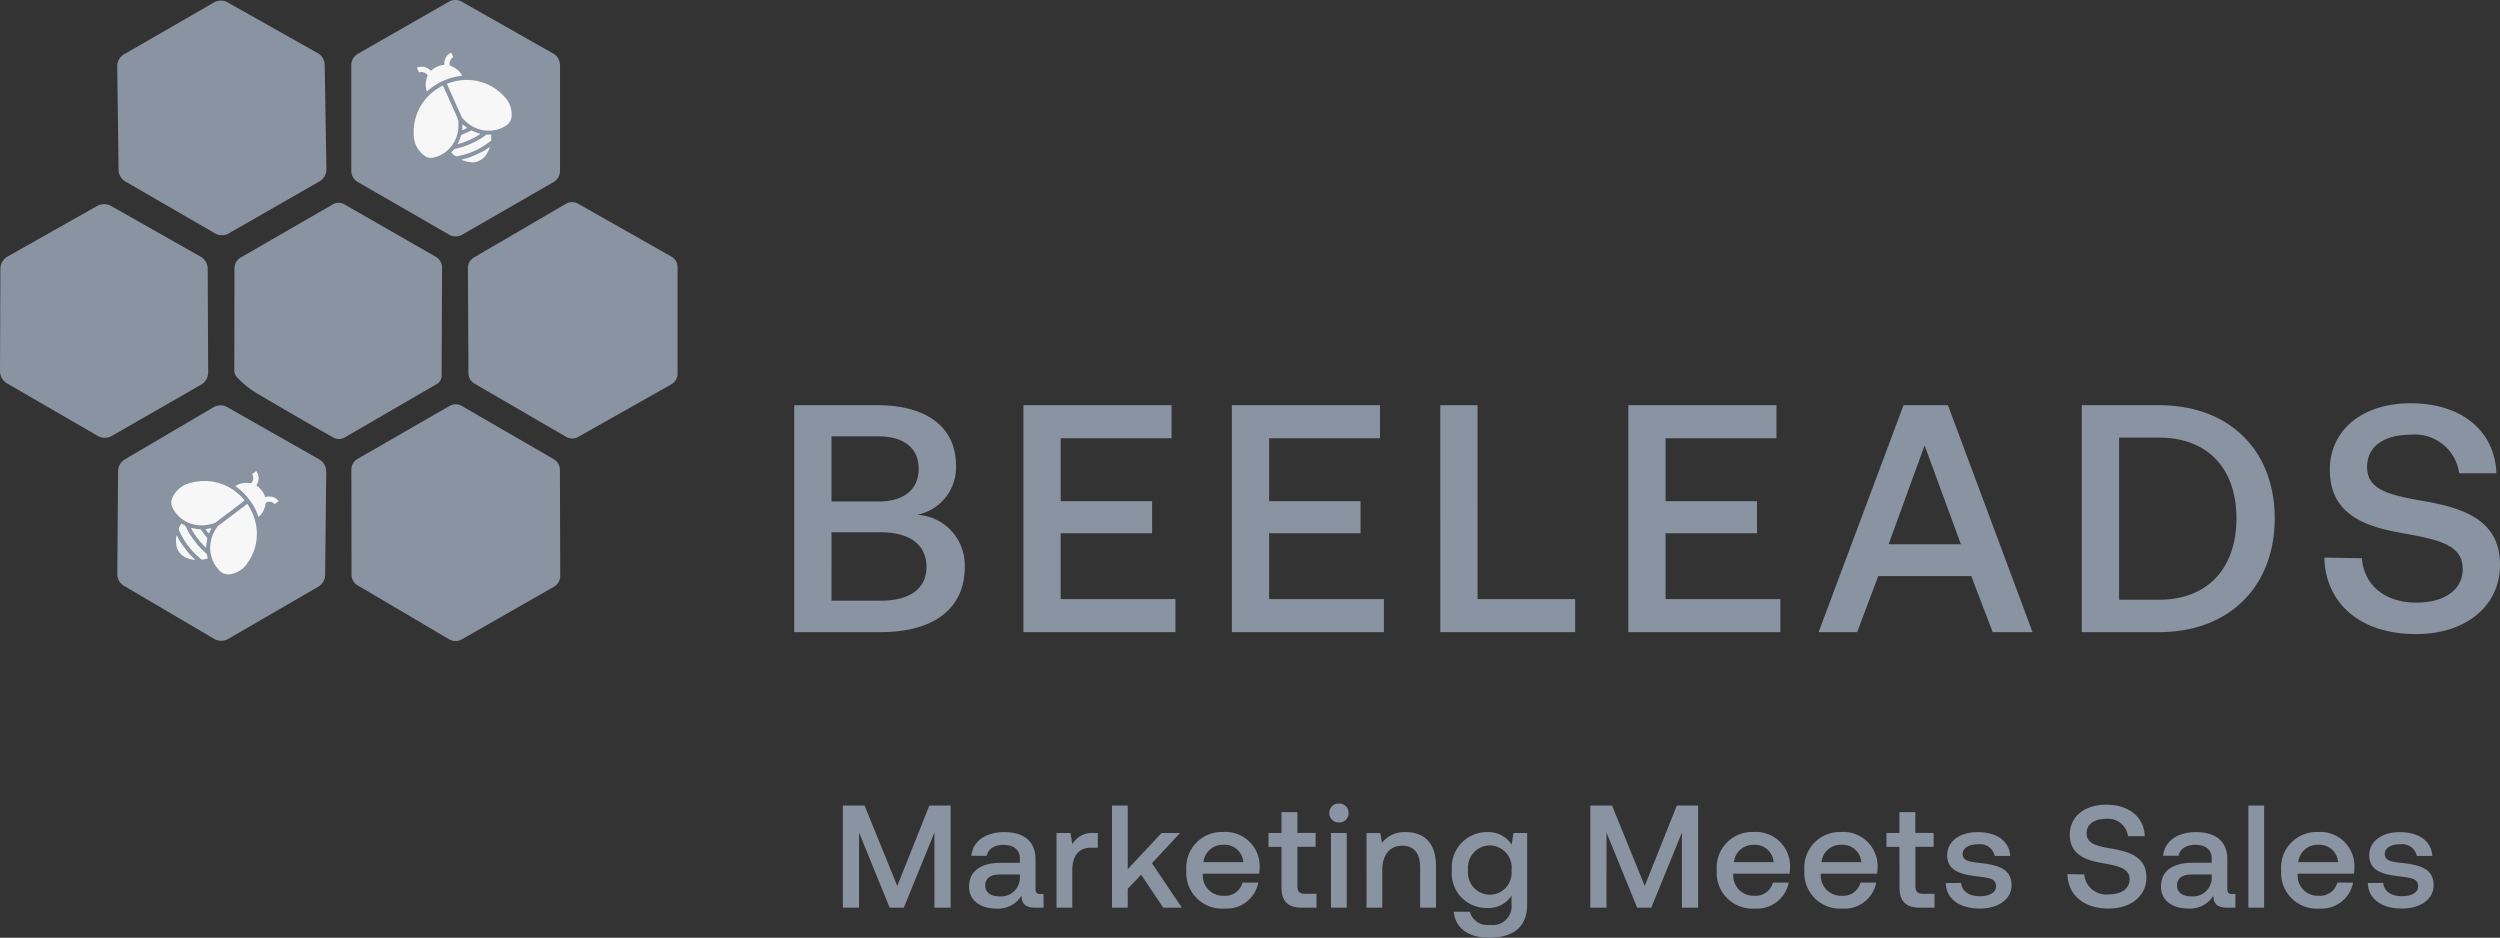<svg xmlns="http://www.w3.org/2000/svg" width="154.24" height="57.854" viewBox="0 0 154.24 57.854">
  <rect x="0" y="0" width="154.24" height="57.854" fill="#333333" stroke="none"/>
  <g id="Beeleads_Logo_1__edited" data-name="Beeleads Logo (1)_edited" transform="translate(-6.11 -7.757)">
    <path id="Path_24889" data-name="Path 24889" d="M27.038,22.2,21.505,19a.844.844,0,0,1-.423-.723L21,11.889a.844.844,0,0,1,.423-.742l5.552-3.2a.846.846,0,0,1,.835,0l5.557,3.128a.844.844,0,0,1,.432.723l.107,6.441a.844.844,0,0,1-.423.747l-5.6,3.211A.846.846,0,0,1,27.038,22.2Z" transform="translate(-7.657 -0.042)" fill="#8a93a1"/>
    <path id="Path_24890" data-name="Path 24890" d="M63.607,11.75l0,6.548a.8.8,0,0,1-.4.694l-5.639,3.245a.8.8,0,0,1-.8,0l-5.639-3.25a.8.8,0,0,1-.4-.694l0-6.514a.8.8,0,0,1,.4-.7l5.62-3.216a.8.8,0,0,1,.8,0l5.644,3.2a.8.8,0,0,1,.408.694Z" transform="translate(-22.946 0)" fill="#8a93a1"/>
    <path id="Path_24892" data-name="Path 24892" d="M68.785,16.458l.068.175a.9.9,0,0,1-.282,1.038A4.421,4.421,0,0,1,66.8,18.5a.269.269,0,0,1-.285-.1.28.28,0,0,1-.011-.308,8.221,8.221,0,0,1,1.486-1.814Q68.527,15.789,68.785,16.458Z" transform="translate(-31.039 -4.281)" fill="#8a93a1"/>
    <path id="Path_24893" data-name="Path 24893" d="M69.421,20.555a.068.068,0,0,1,.087.039l.015.044a.859.859,0,0,1-.651,1l-.155.053a1.1,1.1,0,0,1-.7.017.66.66,0,0,1-.432-.4l-.015-.039a.068.068,0,0,1,.039-.087Z" transform="translate(-31.602 -6.589)" fill="#8a93a1"/>
    <path id="Path_24894" data-name="Path 24894" d="M65.052,25.2a1.8,1.8,0,0,1,.476-.15.389.389,0,0,1,.5.349.763.763,0,0,1-.476.9.5.5,0,0,1-.7-.364.53.53,0,0,0-.466-.495.421.421,0,0,1-.34-.267l-.563-1.4a.524.524,0,0,1,.67-.689,2.573,2.573,0,0,1,1.447,1.29.349.349,0,0,1-.248.5.738.738,0,0,0-.384.194Q64.639,25.393,65.052,25.2Z" transform="translate(-29.483 -7.881)" fill="#8a93a1"/>
    <path id="Path_24895" data-name="Path 24895" d="M57.881,24.637,56.37,26.1a.336.336,0,0,1-.432.029l-.84-.621a.334.334,0,0,1,.01-.543l.607-.427a.336.336,0,0,1,.117-.049l1.739-.422a.335.335,0,0,1,.311.567Z" transform="translate(-25.123 -8.396)" fill="#8a93a1"/>
    <path id="Path_24896" data-name="Path 24896" d="M69.247,24.764a.328.328,0,0,1-.505-.2q-.131-.32.214-.315a.784.784,0,0,1,.636.335q.121.16-.063.252a.13.13,0,0,1-.18-.044A.073.073,0,0,0,69.247,24.764Z" transform="translate(-32.191 -8.494)" fill="#8a93a1"/>
    <path id="Path_24897" data-name="Path 24897" d="M72.335,33.566l5.756,3.259a.752.752,0,0,1,.384.655l0,6.572a.752.752,0,0,1-.379.655L72.35,47.951a.754.754,0,0,1-.748,0l-5.654-3.284a.752.752,0,0,1-.374-.65l-.034-6.485a.752.752,0,0,1,.374-.65l5.669-3.308A.754.754,0,0,1,72.335,33.566Z" transform="translate(-30.563 -13.241)" fill="#8a93a1"/>
    <path id="Path_24898" data-name="Path 24898" d="M48.3,36.89a.776.776,0,0,1,.389.674l-.029,6.645a.586.586,0,0,1-.316.543L42.695,48.03a.7.7,0,0,1-.738,0q-2.4-1.358-4.678-2.706a5.848,5.848,0,0,1-1.229-.985.655.655,0,0,1-.18-.461l.01-6.281a.764.764,0,0,1,.384-.66l5.693-3.284a.7.7,0,0,1,.7,0Z" transform="translate(-15.305 -13.291)" fill="#8a93a1"/>
    <path id="Path_24899" data-name="Path 24899" d="M18.924,37.72l.029,6.378a.878.878,0,0,1-.437.766l-5.5,3.157a.88.88,0,0,1-.879,0L6.547,44.786a.878.878,0,0,1-.437-.766l.024-6.3a.878.878,0,0,1,.442-.761L12.1,33.84a.88.88,0,0,1,.865,0l5.508,3.119A.878.878,0,0,1,18.924,37.72Z" transform="translate(0 -13.374)" fill="#8a93a1"/>
    <path id="Path_24900" data-name="Path 24900" d="M57.555,59.289l5.673,3.284a.761.761,0,0,1,.379.655l.019,6.552a.761.761,0,0,1-.384.66l-5.693,3.25a.764.764,0,0,1-.767,0l-5.659-3.337a.761.761,0,0,1-.374-.655l-.01-6.485a.761.761,0,0,1,.384-.66l5.669-3.264A.764.764,0,0,1,57.555,59.289Z" transform="translate(-22.952 -26.485)" fill="#8a93a1"/>
    <path id="Path_24909" data-name="Path 24909" d="M33.9,63.4l-.068,6.383a.853.853,0,0,1-.427.728L27.854,73.73a.856.856,0,0,1-.865,0l-5.562-3.269a.853.853,0,0,1-.418-.747l.049-6.334a.853.853,0,0,1,.423-.732l5.455-3.206a.856.856,0,0,1,.86-.01l5.669,3.22a.853.853,0,0,1,.432.752Z" transform="translate(-7.662 -26.555)" fill="#8a93a1"/>
    <path id="Path_24913" data-name="Path 24913" d="M27.532,66.2a.657.657,0,0,1-.185-.907l.107-.2a.443.443,0,0,1,.772-.155,6.184,6.184,0,0,1,1.428,1.7.277.277,0,0,1-.272.412A3.566,3.566,0,0,1,27.532,66.2Z" transform="translate(-10.867 -29.362)" fill="#8a93a1"/>
    <path id="Path_24915" data-name="Path 24915" d="M29.217,69.656a.053.053,0,0,1,.029.068v.01a.806.806,0,0,1-.45.459.915.915,0,0,1-.672.007l-.073-.029a.857.857,0,0,1-.534-1.086v0a.053.053,0,0,1,.073-.034Z" transform="translate(-10.983 -31.561)" fill="#8a93a1"/>
    <path id="Path_24916" data-name="Path 24916" d="M30.953,73.149q-.058-.034-.117-.063A.054.054,0,0,1,30.812,73,7.363,7.363,0,0,1,32,71.553a.4.4,0,0,1,.481-.053.327.327,0,0,1,.16.393L32.1,73.517a.275.275,0,0,1-.325.2q-.355-.044-.33.3a.6.6,0,0,1-.126.422.48.48,0,0,1-.69.141.611.611,0,0,1-.262-.723.635.635,0,0,1,.544-.432Q31.361,73.357,30.953,73.149Z" transform="translate(-12.457 -32.798)" fill="#8a93a1"/>
    <path id="Path_24917" data-name="Path 24917" d="M28.854,73.226q-.053.078-.107.058a.374.374,0,0,1-.218-.3.327.327,0,0,1,.165-.316.361.361,0,0,1,.393.034.25.25,0,0,1,.117.189q.024.383-.228.3A.1.1,0,0,0,28.854,73.226Z" transform="translate(-11.529 -33.404)" fill="#8a93a1"/>
    <path id="Path_24918" data-name="Path 24918" d="M39.463,74.283a4.74,4.74,0,0,1-1.151-1.023q-.7-.858.4-.674a6.115,6.115,0,0,1,1.831.616q.709.373.107.9l-.107.092A.818.818,0,0,1,39.463,74.283Z" transform="translate(-16.42 -33.369)" fill="#8a93a1"/>
    <path id="Path_24919" data-name="Path 24919" d="M38.579,75.694a.087.087,0,0,1-.01.126l-.039.029a.769.769,0,0,1-1.054-.194l-.121-.141a.769.769,0,0,1-.044-1.072l.039-.034a.088.088,0,0,1,.121.01Z" transform="translate(-15.944 -34.315)" fill="#8a93a1"/>
    <path id="Path_24920" data-name="Path 24920" d="M-52.35,0h5.32c3.38,0,5.2-1.52,5.2-4a3.108,3.108,0,0,0-2.94-3.24,2.977,2.977,0,0,0,2.4-3.06c0-2.3-1.76-3.7-4.84-3.7h-5.14Zm5.2-12.08c1.6,0,2.48.76,2.48,2,0,1.26-.9,2.02-2.48,2.02h-2.9v-4.02Zm.14,5.92c1.78,0,2.82.76,2.82,2.14,0,1.3-.98,2.08-2.82,2.08h-3.04V-6.16ZM-38.21,0h9.38V-2.04h-7.08V-6.1h5.64V-8.08h-5.64v-3.88h6.84V-14h-9.14Zm12.86,0h9.38V-2.04h-7.08V-6.1h5.64V-8.08h-5.64v-3.88h6.84V-14h-9.14ZM-4.17,0V-2.04h-6.02V-14h-2.3V0ZM-.89,0H8.49V-2.04H1.41V-6.1H7.05V-8.08H1.41v-3.88H8.25V-14H-.89ZM13.23,0l1.3-3.46h5.74L21.59,0h2.46L18.83-14H16.09L10.85,0Zm4.16-11.52,2.24,6.1H15.17ZM31.85,0c4.38,0,7.14-2.86,7.14-7.02S36.23-14,31.85-14H27.09V0ZM29.39-12h2.46c3.08,0,4.78,1.98,4.78,4.98S34.93-2,31.85-2H29.39ZM42.05-4.6C42.13-1.8,44.23.12,47.71.12c3.08,0,5.18-1.74,5.18-4.26.02-2.76-2.24-3.5-4.56-3.92-2.2-.38-3.64-.68-3.64-2.12,0-1.32,1.1-2,2.68-2a2.756,2.756,0,0,1,3,2.38h2.3c-.1-2.58-2.1-4.32-5.3-4.32-2.98,0-4.98,1.66-4.98,4.1,0,2.78,2.2,3.52,4.52,3.92,2.22.4,3.68.72,3.68,2.2,0,1.34-1.2,2.08-2.86,2.08-1.96,0-3.24-1.1-3.36-2.74Z" transform="translate(107.46 46.757)" fill="#8a93a1"/>
    <path id="Path_24921" data-name="Path 24921" d="M-48.924,0h1V-4.635L-46.035,0h.873l1.89-4.635V0h1V-6.3h-1.314l-1.98,4.959L-47.583-6.3h-1.341Zm12.186-.846c-.2,0-.3-.063-.3-.3V-2.988c0-1.089-.7-1.674-1.926-1.674C-40.122-4.662-40.9-4.1-41-3.2h.954c.072-.4.459-.675,1.035-.675.639,0,1.008.315,1.008.828v.279h-1.161c-1.287,0-1.971.531-1.971,1.476,0,.855.7,1.35,1.71,1.35A1.692,1.692,0,0,0-37.9-.738c0,.459.216.738.846.738h.513V-.846ZM-38-1.89A1.158,1.158,0,0,1-39.285-.7c-.531,0-.855-.27-.855-.657,0-.468.333-.693.936-.693H-38Zm4.59-2.718a1.419,1.419,0,0,0-1.359.693l-.108-.693h-.864V0h.972V-2.313c0-.711.279-1.386,1.143-1.386h.432v-.909ZM-32.319,0h.972V-1.17l.828-.864L-29.16,0h1.152l-1.845-2.745,1.737-1.863h-1.143l-2.088,2.232V-6.3h-.972Zm6.948.054a1.983,1.983,0,0,0,2.079-1.6h-.972a1.1,1.1,0,0,1-1.161.81,1.236,1.236,0,0,1-1.287-1.3V-2.1h3.474a2.64,2.64,0,0,0,.027-.369,2.107,2.107,0,0,0-2.25-2.2A2.191,2.191,0,0,0-27.729-2.3,2.2,2.2,0,0,0-25.371.054Zm-1.305-2.862a1.191,1.191,0,0,1,1.224-1.071,1.151,1.151,0,0,1,1.233,1.071Zm4.815,1.557c0,.837.378,1.251,1.26,1.251h.9V-.855h-.684c-.369,0-.495-.135-.495-.5v-2.4h1.125v-.855H-20.88V-5.895h-.981v1.287h-.8v.855h.8Zm3.546-4.005a.575.575,0,0,0,.594-.585.575.575,0,0,0-.594-.585.575.575,0,0,0-.594.585A.575.575,0,0,0-18.315-5.256ZM-18.81,0h.972V-4.608h-.972Zm4.626-4.662a1.76,1.76,0,0,0-1.476.657l-.108-.6h-.846V0h.972V-2.322c0-.936.459-1.5,1.233-1.5.729,0,1.1.468,1.1,1.341V0h.981V-2.565C-12.33-4.1-13.167-4.662-14.184-4.662Zm6.525.774a1.7,1.7,0,0,0-1.512-.774,2.163,2.163,0,0,0-2.178,2.34A2.135,2.135,0,0,0-9.171.018a1.687,1.687,0,0,0,1.5-.756v.513A1.158,1.158,0,0,1-8.991,1.062a1.133,1.133,0,0,1-1.251-.81h-.99c.09,1.035.945,1.6,2.169,1.6,1.656,0,2.358-.792,2.358-2.043V-4.608h-.846ZM-9.009-.8A1.363,1.363,0,0,1-10.35-2.322,1.368,1.368,0,0,1-9.009-3.843,1.374,1.374,0,0,1-7.668-2.3,1.357,1.357,0,0,1-9.009-.8Zm6.2.8h1V-4.635L.081,0H.954l1.89-4.635V0h1V-6.3H2.529L.549-1.341-1.467-6.3H-2.808ZM7.353.054a1.983,1.983,0,0,0,2.079-1.6H8.46A1.1,1.1,0,0,1,7.3-.738a1.236,1.236,0,0,1-1.287-1.3V-2.1H9.486a2.64,2.64,0,0,0,.027-.369,2.107,2.107,0,0,0-2.25-2.2A2.191,2.191,0,0,0,4.995-2.3,2.2,2.2,0,0,0,7.353.054Zm-1.3-2.862A1.191,1.191,0,0,1,7.272-3.879,1.151,1.151,0,0,1,8.5-2.808ZM12.753.054a1.983,1.983,0,0,0,2.079-1.6H13.86a1.1,1.1,0,0,1-1.161.81,1.236,1.236,0,0,1-1.287-1.3V-2.1h3.474a2.64,2.64,0,0,0,.027-.369,2.107,2.107,0,0,0-2.25-2.2A2.191,2.191,0,0,0,10.4-2.3,2.2,2.2,0,0,0,12.753.054Zm-1.3-2.862a1.191,1.191,0,0,1,1.224-1.071,1.151,1.151,0,0,1,1.233,1.071Zm4.815,1.557c0,.837.378,1.251,1.26,1.251h.9V-.855h-.684c-.369,0-.495-.135-.495-.5v-2.4h1.125v-.855H17.244V-5.895h-.981v1.287h-.8v.855h.8Zm2.853-.27c.027,1,.873,1.575,2.106,1.575,1.116,0,1.953-.558,1.953-1.44,0-1.026-.855-1.242-1.908-1.368-.666-.072-1.107-.126-1.107-.558,0-.369.378-.6.954-.6a.924.924,0,0,1,1.026.72h.954c-.063-.945-.864-1.467-2-1.467-1.107-.009-1.89.558-1.89,1.431,0,.954.828,1.179,1.881,1.3.711.09,1.134.126,1.134.621,0,.369-.4.6-1,.6-.7,0-1.116-.342-1.152-.819Zm7.506-.549C26.658-.81,27.6.054,29.169.054c1.386,0,2.331-.783,2.331-1.917.009-1.242-1.008-1.575-2.052-1.764-.99-.171-1.638-.306-1.638-.954,0-.594.5-.9,1.206-.9a1.24,1.24,0,0,1,1.35,1.071H31.4c-.045-1.161-.945-1.944-2.385-1.944-1.341,0-2.241.747-2.241,1.845,0,1.251.99,1.584,2.034,1.764,1,.18,1.656.324,1.656.99,0,.6-.54.936-1.287.936a1.36,1.36,0,0,1-1.512-1.233ZM36.792-.846c-.2,0-.3-.063-.3-.3V-2.988c0-1.089-.7-1.674-1.926-1.674-1.161,0-1.935.558-2.034,1.458h.954c.072-.4.459-.675,1.035-.675.639,0,1.008.315,1.008.828v.279H34.371c-1.287,0-1.971.531-1.971,1.476,0,.855.7,1.35,1.71,1.35a1.692,1.692,0,0,0,1.521-.792c0,.459.216.738.846.738h.513V-.846ZM35.532-1.89A1.158,1.158,0,0,1,34.245-.7c-.531,0-.855-.27-.855-.657,0-.468.333-.693.936-.693h1.206ZM37.791,0h.972V-6.3h-.972Zm4.383.054a1.983,1.983,0,0,0,2.079-1.6h-.972a1.1,1.1,0,0,1-1.161.81,1.236,1.236,0,0,1-1.287-1.3V-2.1h3.474a2.641,2.641,0,0,0,.027-.369,2.107,2.107,0,0,0-2.25-2.2A2.191,2.191,0,0,0,39.816-2.3,2.2,2.2,0,0,0,42.174.054ZM40.869-2.808a1.191,1.191,0,0,1,1.224-1.071,1.151,1.151,0,0,1,1.233,1.071Zm4.293,1.287c.027,1,.873,1.575,2.106,1.575,1.116,0,1.953-.558,1.953-1.44,0-1.026-.855-1.242-1.908-1.368-.666-.072-1.107-.126-1.107-.558,0-.369.378-.6.954-.6a.924.924,0,0,1,1.026.72h.954c-.063-.945-.864-1.467-2-1.467-1.107-.009-1.89.558-1.89,1.431,0,.954.828,1.179,1.881,1.3.711.09,1.134.126,1.134.621,0,.369-.4.6-1,.6-.7,0-1.116-.342-1.152-.819Z" transform="translate(107.034 63.757)" fill="#8a93a1"/>
    <g id="_53-539597_svg-freeuse-honey-bee-wasp-apitherapy-png-icon" data-name="53-539597_svg-freeuse-honey-bee-wasp-apitherapy-png-icon" transform="matrix(0.914, -0.407, 0.407, 0.914, -41.415, 0.807)">
      <path id="Path_24930" data-name="Path 24930" d="M310.087,40.469a.192.192,0,0,0,.013-.024l.043-.089a.773.773,0,0,1,.169-.219.617.617,0,0,1,.2-.128.694.694,0,0,1,.282-.059,0,0,0,0,1,0,0v.311a0,0,0,0,1,0,0,.454.454,0,0,0-.372.261.15.15,0,0,0-.011.137,1.018,1.018,0,0,0,.127.152,1.231,1.231,0,0,1,.288.684.178.178,0,0,1,0,.027.009.009,0,0,1-.011.008,4.482,4.482,0,0,0-.465-.124,3.332,3.332,0,0,0-.48-.058,4.1,4.1,0,0,0-.684.017,3.683,3.683,0,0,0-.732.165.009.009,0,0,1-.007,0,.009.009,0,0,1,0-.006.068.068,0,0,1,0-.019,1.246,1.246,0,0,1,.234-.622,2.477,2.477,0,0,1,.208-.232.01.01,0,0,0,0-.009.442.442,0,0,0-.126-.253.623.623,0,0,0-.148-.1.15.15,0,0,0-.059-.015c-.022,0-.054,0-.066-.022a.12.12,0,0,1-.013-.053q0-.13,0-.254a0,0,0,0,1,.005-.005.581.581,0,0,1,.106.007.83.83,0,0,1,.238.085.644.644,0,0,1,.219.175.886.886,0,0,1,.091.139c.017.032.031.067.047.1a.026.026,0,0,0,.034.017,1.293,1.293,0,0,1,.226-.059,1.516,1.516,0,0,1,.41,0c.078.011.154.039.229.056A.01.01,0,0,0,310.087,40.469Z" transform="translate(-246.125)" fill="#f7f7f8"/>
      <path id="Path_24931" data-name="Path 24931" d="M477.44,252.042a1.935,1.935,0,0,1-.528-.31,2.184,2.184,0,0,1-.646-.913q-.037-.1-.073-.205a.06.06,0,0,1,0-.019v-2.273s0,0,0,0q.153.013.3.032a3.584,3.584,0,0,1,.463.092,3.106,3.106,0,0,1,2.161,2.076,1.538,1.538,0,0,1-.141,1.334.751.751,0,0,1-.6.319,2.443,2.443,0,0,1-.394.005A1.887,1.887,0,0,1,477.44,252.042Z" transform="translate(-412.553 -206.727)" fill="#f7f7f8"/>
      <path id="Path_24932" data-name="Path 24932" d="M63.379,251.008a2.635,2.635,0,0,1-.277.615,2.077,2.077,0,0,1-.61.631,1.968,1.968,0,0,1-1.312.314,1.032,1.032,0,0,1-.272-.062.689.689,0,0,1-.275-.2,1.606,1.606,0,0,1-.124-1.583,3.15,3.15,0,0,1,2.3-1.931,4.3,4.3,0,0,1,.545-.073.009.009,0,0,1,.01.008q0,.033.006.073.007.178.008.51,0,.84,0,1.683A.055.055,0,0,1,63.379,251.008Z" transform="translate(0 -207.124)" fill="#f7f7f8"/>
      <path id="Path_24933" data-name="Path 24933" d="M438.018,588.429q.069-.144.139-.267a.006.006,0,0,1,0,0,.005.005,0,0,1,0,0,.338.338,0,0,1,.019.031q.072.136.148.292s0,.007,0,.007h-.335l0,0a0,0,0,0,1,0,0Z" transform="translate(-374.653 -543.893)" fill="#f7f7f8"/>
      <path id="Path_24934" data-name="Path 24934" d="M363.106,662.085a.01.01,0,0,1-.006-.007.011.011,0,0,1,0-.009.156.156,0,0,1,.024-.023q.056-.045.111-.1.143-.138.275-.28a.024.024,0,0,1,.018-.008h.669a.023.023,0,0,1,.015.009q.135.146.277.283a1.5,1.5,0,0,0,.146.123,0,0,0,0,1,0,0,0,0,0,0,1,0,0,2.823,2.823,0,0,1-.287.045,4.954,4.954,0,0,1-.954.006q-.146-.013-.262-.036A.108.108,0,0,1,363.106,662.085Z" transform="translate(-300.354 -616.815)" fill="#f7f7f8"/>
      <path id="Path_24935" data-name="Path 24935" d="M291.449,739.7q-.067.147-.146.3l0,0a5.283,5.283,0,0,1-.688.129,4.424,4.424,0,0,1-1.225-.024q-.177-.028-.352-.068a.194.194,0,0,1-.149-.09,1.746,1.746,0,0,1-.127-.279.006.006,0,0,1,0-.008l.151-.066a.607.607,0,0,1,.116-.038.057.057,0,0,1,.024,0l.224.043a3.472,3.472,0,0,0,.475.056q.354.016.672,0a5.044,5.044,0,0,0,.757-.111h.008q.134.055.266.117a.008.008,0,0,1,0,.009Z" transform="translate(-226.598 -694.09)" fill="#f7f7f8"/>
      <path id="Path_24936" data-name="Path 24936" d="M339.136,837.454a1.723,1.723,0,0,1-.4-.31.6.6,0,0,1-.045-.053v0a.007.007,0,0,1,0,0,0,0,0,0,1,.005,0l.262.044a2.411,2.411,0,0,0,.245.029q.13.008.323.008.223,0,.388,0a4.094,4.094,0,0,0,.662-.078h.023a.005.005,0,0,1,0,.008.247.247,0,0,1-.026.031,1.746,1.746,0,0,1-.435.341,1.063,1.063,0,0,1-.868.057A.814.814,0,0,1,339.136,837.454Z" transform="translate(-276.137 -790.854)" fill="#f7f7f8"/>
    </g>
    <g id="_53-539597_svg-freeuse-honey-bee-wasp-apitherapy-png-icon-2" data-name="53-539597_svg-freeuse-honey-bee-wasp-apitherapy-png-icon" transform="matrix(0.602, 0.799, -0.799, 0.602, 16.294, -37.046)">
      <path id="Path_24930-2" data-name="Path 24930" d="M310.087,40.469a.192.192,0,0,0,.013-.024l.043-.089a.773.773,0,0,1,.169-.219.617.617,0,0,1,.2-.128.694.694,0,0,1,.282-.059,0,0,0,0,1,0,0v.311a0,0,0,0,1,0,0,.454.454,0,0,0-.372.261.15.15,0,0,0-.011.137,1.018,1.018,0,0,0,.127.152,1.231,1.231,0,0,1,.288.684.178.178,0,0,1,0,.027.009.009,0,0,1-.011.008,4.482,4.482,0,0,0-.465-.124,3.332,3.332,0,0,0-.48-.058,4.1,4.1,0,0,0-.684.017,3.683,3.683,0,0,0-.732.165.009.009,0,0,1-.007,0,.009.009,0,0,1,0-.006.068.068,0,0,1,0-.019,1.246,1.246,0,0,1,.234-.622,2.477,2.477,0,0,1,.208-.232.01.01,0,0,0,0-.009.442.442,0,0,0-.126-.253.623.623,0,0,0-.148-.1.15.15,0,0,0-.059-.015c-.022,0-.054,0-.066-.022a.12.12,0,0,1-.013-.053q0-.13,0-.254a0,0,0,0,1,.005-.005.581.581,0,0,1,.106.007.83.83,0,0,1,.238.085.644.644,0,0,1,.219.175.886.886,0,0,1,.091.139c.017.032.031.067.047.1a.026.026,0,0,0,.034.017,1.293,1.293,0,0,1,.226-.059,1.516,1.516,0,0,1,.41,0c.078.011.154.039.229.056A.01.01,0,0,0,310.087,40.469Z" transform="translate(-246.125)" fill="#f7f7f8"/>
      <path id="Path_24931-2" data-name="Path 24931" d="M477.44,252.042a1.935,1.935,0,0,1-.528-.31,2.184,2.184,0,0,1-.646-.913q-.037-.1-.073-.205a.06.06,0,0,1,0-.019v-2.273s0,0,0,0q.153.013.3.032a3.584,3.584,0,0,1,.463.092,3.106,3.106,0,0,1,2.161,2.076,1.538,1.538,0,0,1-.141,1.334.751.751,0,0,1-.6.319,2.443,2.443,0,0,1-.394.005A1.887,1.887,0,0,1,477.44,252.042Z" transform="translate(-412.553 -206.727)" fill="#f7f7f8"/>
      <path id="Path_24932-2" data-name="Path 24932" d="M63.379,251.008a2.635,2.635,0,0,1-.277.615,2.077,2.077,0,0,1-.61.631,1.968,1.968,0,0,1-1.312.314,1.032,1.032,0,0,1-.272-.062.689.689,0,0,1-.275-.2,1.606,1.606,0,0,1-.124-1.583,3.15,3.15,0,0,1,2.3-1.931,4.3,4.3,0,0,1,.545-.073.009.009,0,0,1,.01.008q0,.033.006.073.007.178.008.51,0,.84,0,1.683A.055.055,0,0,1,63.379,251.008Z" transform="translate(0 -207.124)" fill="#f7f7f8"/>
      <path id="Path_24933-2" data-name="Path 24933" d="M438.018,588.429q.069-.144.139-.267a.006.006,0,0,1,0,0,.005.005,0,0,1,0,0,.338.338,0,0,1,.019.031q.072.136.148.292s0,.007,0,.007h-.335l0,0a0,0,0,0,1,0,0Z" transform="translate(-374.653 -543.893)" fill="#f7f7f8"/>
      <path id="Path_24934-2" data-name="Path 24934" d="M363.106,662.085a.01.01,0,0,1-.006-.007.011.011,0,0,1,0-.009.156.156,0,0,1,.024-.023q.056-.045.111-.1.143-.138.275-.28a.024.024,0,0,1,.018-.008h.669a.023.023,0,0,1,.015.009q.135.146.277.283a1.5,1.5,0,0,0,.146.123,0,0,0,0,1,0,0,0,0,0,0,1,0,0,2.823,2.823,0,0,1-.287.045,4.954,4.954,0,0,1-.954.006q-.146-.013-.262-.036A.108.108,0,0,1,363.106,662.085Z" transform="translate(-300.354 -616.815)" fill="#f7f7f8"/>
      <path id="Path_24935-2" data-name="Path 24935" d="M291.449,739.7q-.067.147-.146.3l0,0a5.283,5.283,0,0,1-.688.129,4.424,4.424,0,0,1-1.225-.024q-.177-.028-.352-.068a.194.194,0,0,1-.149-.09,1.746,1.746,0,0,1-.127-.279.006.006,0,0,1,0-.008l.151-.066a.607.607,0,0,1,.116-.038.057.057,0,0,1,.024,0l.224.043a3.472,3.472,0,0,0,.475.056q.354.016.672,0a5.044,5.044,0,0,0,.757-.111h.008q.134.055.266.117a.008.008,0,0,1,0,.009Z" transform="translate(-226.598 -694.09)" fill="#f7f7f8"/>
      <path id="Path_24936-2" data-name="Path 24936" d="M339.136,837.454a1.723,1.723,0,0,1-.4-.31.6.6,0,0,1-.045-.053v0a.007.007,0,0,1,0,0,0,0,0,0,1,.005,0l.262.044a2.411,2.411,0,0,0,.245.029q.13.008.323.008.223,0,.388,0a4.094,4.094,0,0,0,.662-.078h.023a.005.005,0,0,1,0,.008.247.247,0,0,1-.026.031,1.746,1.746,0,0,1-.435.341,1.063,1.063,0,0,1-.868.057A.814.814,0,0,1,339.136,837.454Z" transform="translate(-276.137 -790.854)" fill="#f7f7f8"/>
    </g>
  </g>
</svg>
